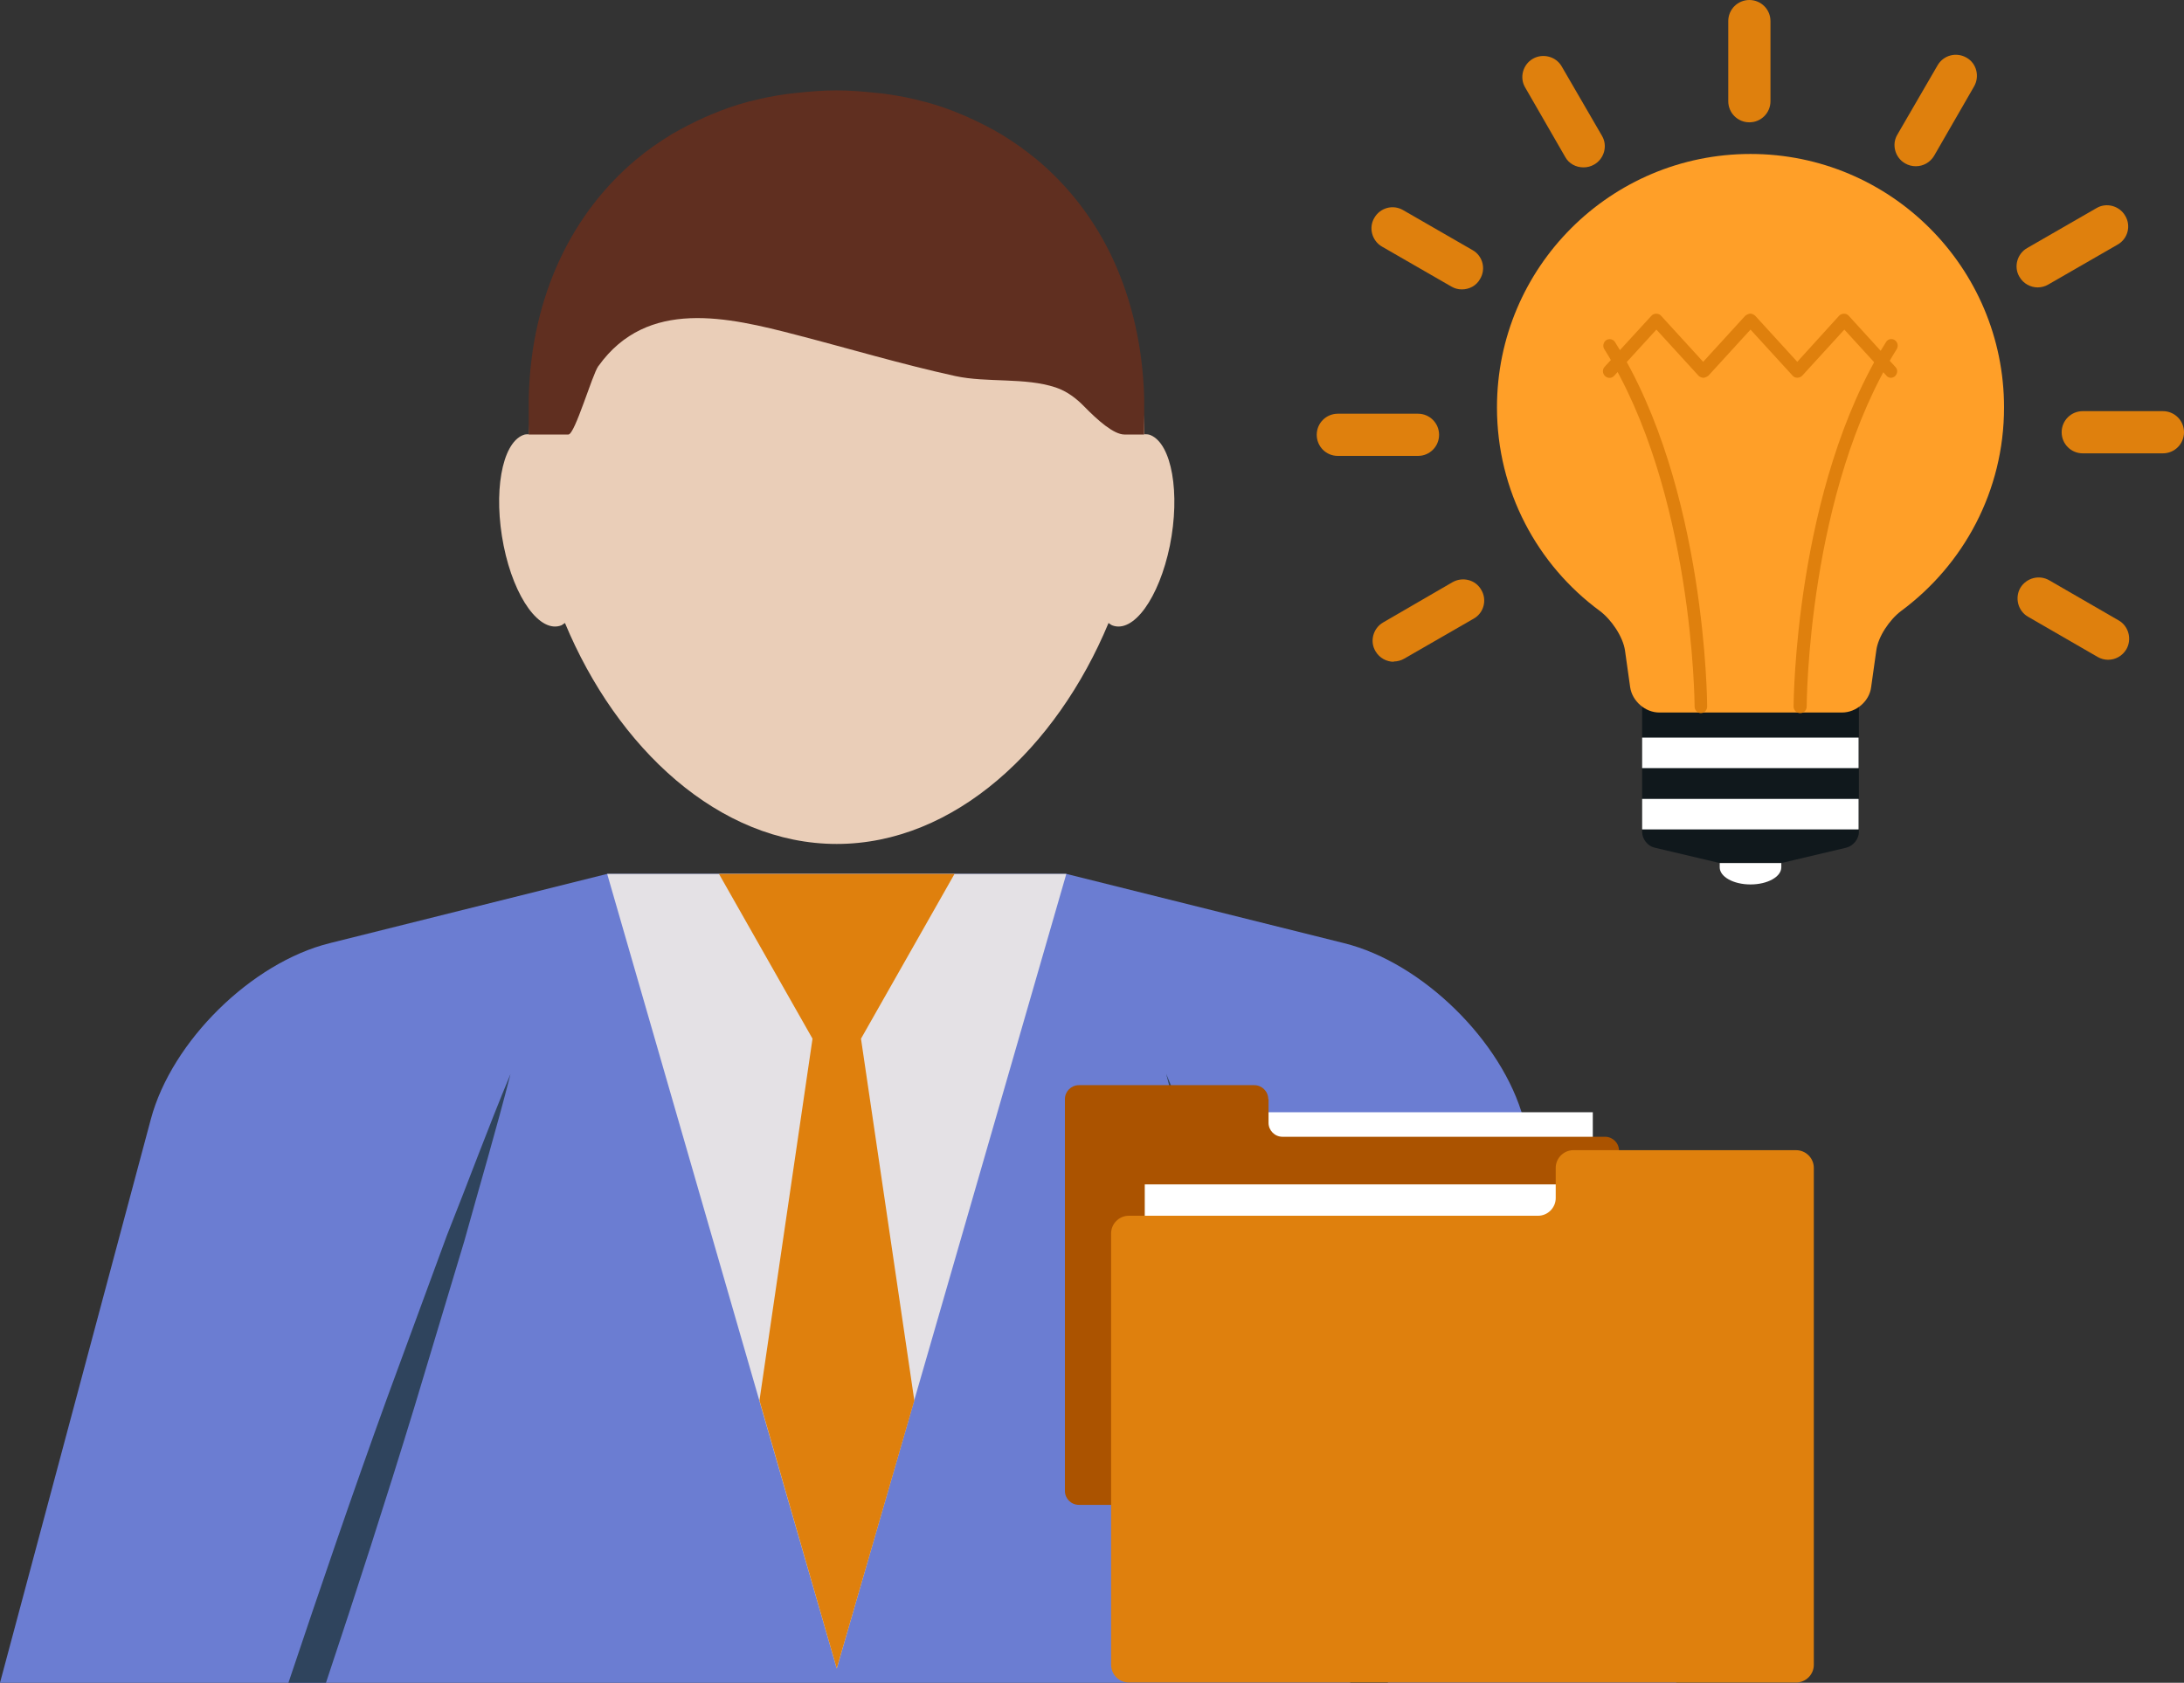 <?xml version="1.0" encoding="UTF-8"?><svg xmlns="http://www.w3.org/2000/svg" viewBox="0 0 76.58 59.02"><rect x="0" y="0" width="76.58" height="59.02" fill="#333333" stroke="none"/><defs><style>.d{fill:#ff9f28;}.e{fill:#fff;}.f{fill:#eaceb8;}.g{fill:#e4e1e5;}.h{fill:#6b7dd2;}.i{fill:#ab5300;}.j{fill:#df800d;}.k{fill:#10181c;}.l{fill:#2f445d;}.m{fill:#602f20;}</style></defs><g id="a"/><g id="b"><g id="c"><g><g><g><path class="e" d="M60.3,30.27v.15c0,.33,.48,.6,1.08,.6s1.08-.27,1.08-.6v-.15h-2.16Z"/><path class="k" d="M57.58,24.56v4.62c0,.25,.2,.5,.44,.55l2.24,.53h2.24l2.24-.53c.24-.06,.44-.3,.44-.55v-4.62h-7.59Z"/><path class="d" d="M61.38,5.4c-4.91,0-8.89,3.98-8.89,8.89,0,2.93,1.42,5.53,3.61,7.14,.4,.3,.81,.9,.88,1.39l.18,1.28c.07,.49,.53,.89,1.02,.89h6.41c.5,0,.96-.4,1.02-.89l.18-1.28c.06-.49,.47-1.09,.87-1.39,2.19-1.62,3.61-4.21,3.61-7.14,0-4.91-3.98-8.89-8.89-8.89Z"/><g><rect class="e" x="57.58" y="25.87" width="7.59" height="1.07"/><rect class="e" x="57.58" y="28.02" width="7.59" height="1.07"/></g><g><g><path class="j" d="M63.12,25.01h0c-.13,0-.23-.1-.23-.23,0-.08,.04-7.68,3.24-12.78,.06-.11,.21-.14,.31-.07,.1,.07,.13,.2,.07,.31-3.13,4.98-3.16,12.46-3.16,12.54,0,.13-.1,.23-.22,.23Z"/><path class="j" d="M59.64,25.01c-.12,0-.22-.1-.22-.23,0-.07-.04-7.56-3.17-12.54-.06-.1-.03-.24,.07-.31,.11-.07,.25-.03,.31,.07,3.2,5.09,3.23,12.7,3.23,12.78,0,.13-.1,.23-.22,.23Z"/></g><path class="j" d="M66.31,13.25c-.06,0-.12-.02-.16-.07l-1.48-1.62-1.48,1.62c-.09,.09-.25,.09-.33,0l-1.48-1.62-1.48,1.62s-.1,.07-.17,.07h0c-.06,0-.13-.03-.17-.07l-1.48-1.62-1.48,1.62c-.08,.09-.22,.1-.32,.01-.09-.08-.1-.23-.02-.32l1.65-1.8c.08-.09,.25-.09,.33,0l1.48,1.62,1.48-1.62s.1-.07,.17-.07h0c.06,0,.12,.03,.17,.07l1.48,1.62,1.47-1.62c.09-.09,.25-.09,.33,0l1.64,1.8c.09,.09,.08,.23-.01,.32-.04,.04-.1,.06-.15,.06Z"/></g></g><g><path class="j" d="M61.34,4.29c-.41,0-.74-.33-.74-.74V.74c0-.41,.33-.74,.74-.74s.74,.33,.74,.74V3.55c0,.41-.33,.74-.74,.74Z"/><path class="j" d="M55.52,5.87c-.26,0-.51-.13-.64-.37l-1.4-2.43c-.21-.35-.08-.81,.27-1.01,.35-.2,.81-.08,1.01,.27l1.41,2.43c.21,.35,.08,.81-.27,1.01-.12,.07-.25,.1-.37,.1Z"/><path class="j" d="M51.26,10.15c-.13,0-.25-.03-.37-.1l-2.43-1.4c-.35-.2-.48-.66-.27-1.01,.2-.35,.65-.48,1.01-.27l2.43,1.4c.36,.2,.48,.66,.27,1.01-.13,.24-.38,.37-.64,.37Z"/><path class="j" d="M46.91,15.99c-.41,0-.74-.33-.74-.74s.33-.74,.74-.74h2.81c.41,0,.74,.33,.74,.74s-.33,.74-.74,.74h-2.81Z"/><path class="j" d="M48.87,23.21c-.25,0-.5-.13-.64-.37-.21-.35-.08-.81,.27-1.01l2.43-1.41c.35-.2,.81-.09,1.01,.27,.21,.35,.09,.81-.27,1.01l-2.43,1.4c-.12,.07-.25,.1-.37,.1Z"/><path class="j" d="M73.92,23.14c-.12,0-.25-.03-.37-.1l-2.44-1.41c-.35-.2-.47-.66-.27-1.01,.21-.35,.66-.47,1.01-.27l2.44,1.41c.35,.2,.47,.66,.27,1.01-.14,.24-.39,.37-.64,.37Z"/><path class="j" d="M75.84,15.9h-2.81c-.41,0-.74-.33-.74-.74s.33-.74,.74-.74h2.81c.41,0,.74,.33,.74,.74s-.33,.74-.74,.74Z"/><path class="j" d="M71.45,10.08c-.25,0-.5-.13-.64-.37-.21-.35-.08-.81,.27-1.01l2.43-1.4c.35-.21,.81-.08,1.01,.27,.21,.35,.09,.81-.27,1.01l-2.43,1.4c-.12,.07-.25,.1-.37,.1Z"/><path class="j" d="M67.17,5.83c-.12,0-.25-.03-.37-.1-.35-.2-.48-.66-.27-1.01l1.41-2.43c.21-.36,.66-.47,1.01-.27,.36,.2,.47,.66,.27,1.01l-1.4,2.43c-.14,.24-.39,.37-.64,.37Z"/></g></g><g><g><path class="h" d="M58.78,59.02l-5.36-19.78c-.74-2.72-3.55-5.48-6.29-6.16l-9.74-2.43H21.29l-9.73,2.43c-2.74,.68-5.54,3.44-6.27,6.17L0,59.02H58.78Z"/><g><path class="f" d="M40.34,15.26c-.07-.03-.14-.03-.21-.03-.16-6.74-4.93-10.81-10.79-10.81s-10.62,4.08-10.79,10.81c-.07,0-.14,0-.21,.03-.75,.3-1.05,2.03-.68,3.88,.37,1.84,1.28,3.09,2.03,2.79,.04-.02,.08-.06,.12-.08,1.82,4.38,5.4,7.75,9.53,7.75s7.71-3.37,9.53-7.75c.04,.03,.08,.06,.12,.08,.75,.3,1.65-.95,2.03-2.79,.37-1.84,.07-3.57-.68-3.88Z"/><path class="m" d="M20.99,12.83c1.71-2.38,4.53-1.71,6.95-1.08,1.85,.48,3.69,1.03,5.56,1.44,1.11,.24,2.44,.04,3.52,.4,.39,.13,.73,.39,1,.67,.47,.48,1.03,.98,1.41,.98h.69v-1.28c-.05-1.82-.44-3.44-1.08-4.84-.65-1.41-1.57-2.59-2.68-3.52-.02-.01-.03-.03-.05-.04-.37-.3-.76-.58-1.17-.83-.4-.24-.8-.44-1.2-.62-.07-.03-.14-.06-.21-.09-.42-.18-.85-.33-1.3-.45-.03,0-.06-.01-.09-.02-.41-.11-.82-.19-1.25-.25-.12-.02-.23-.03-.35-.04-.46-.05-.93-.09-1.41-.09s-.95,.04-1.41,.09c-.12,.01-.23,.03-.35,.04-.42,.06-.84,.14-1.25,.25-.03,0-.06,.01-.09,.02-.45,.12-.88,.27-1.3,.45-.07,.03-.14,.06-.21,.09-.4,.18-.79,.38-1.17,.6-.44,.27-.83,.54-1.2,.85-.02,.01-.03,.03-.05,.04-1.11,.93-2.03,2.12-2.68,3.52-.65,1.4-1.04,3.02-1.08,4.84v1.28h1.39c.23,0,.83-2.09,1.05-2.4Z"/></g><g><polygon class="g" points="29.34 58.52 37.39 30.65 21.29 30.65 29.34 58.52"/><polygon class="j" points="30.19 36.43 33.47 30.65 25.21 30.65 28.49 36.43 26.63 49.12 29.34 58.52 32.06 49.12 30.19 36.43"/></g><path class="l" d="M44.25,49.35c.99,3.24,2.03,6.46,3.1,9.67h1.32c-1.12-3.34-2.26-6.67-3.46-9.99l-2.09-5.71c-.74-1.89-1.45-3.79-2.23-5.66,.5,1.97,1.08,3.91,1.62,5.86l1.75,5.82Z"/><path class="l" d="M11.43,59.02c1.07-3.21,2.11-6.43,3.1-9.67l1.75-5.82c.54-1.95,1.12-3.9,1.62-5.86-.78,1.87-1.48,3.78-2.23,5.66l-2.1,5.71c-1.2,3.31-2.34,6.65-3.46,9.99h1.32Z"/></g><g><g><rect class="e" x="38.29" y="39.01" width="17.56" height="11.67"/><path class="i" d="M44.48,38.55v.83c0,.27,.22,.49,.49,.49h11.31c.27,0,.49,.22,.49,.49v11.93c0,.27-.22,.49-.49,.49h-18.45c-.27,0-.49-.22-.49-.49v-13.74c0-.27,.22-.49,.49-.49h6.15c.27,0,.49,.22,.49,.49Z"/></g><g><rect class="e" x="40.14" y="41.54" width="22.27" height="14.8"/><path class="j" d="M54.55,40.96v1.06c0,.34-.28,.62-.62,.62h-14.35c-.34,0-.62,.28-.62,.62v15.13c0,.34,.28,.62,.62,.62h23.4c.34,0,.62-.28,.62-.62v-17.43c0-.34-.28-.62-.62-.62h-7.81c-.34,0-.62,.28-.62,.62Z"/></g></g></g></g></g></g></svg>